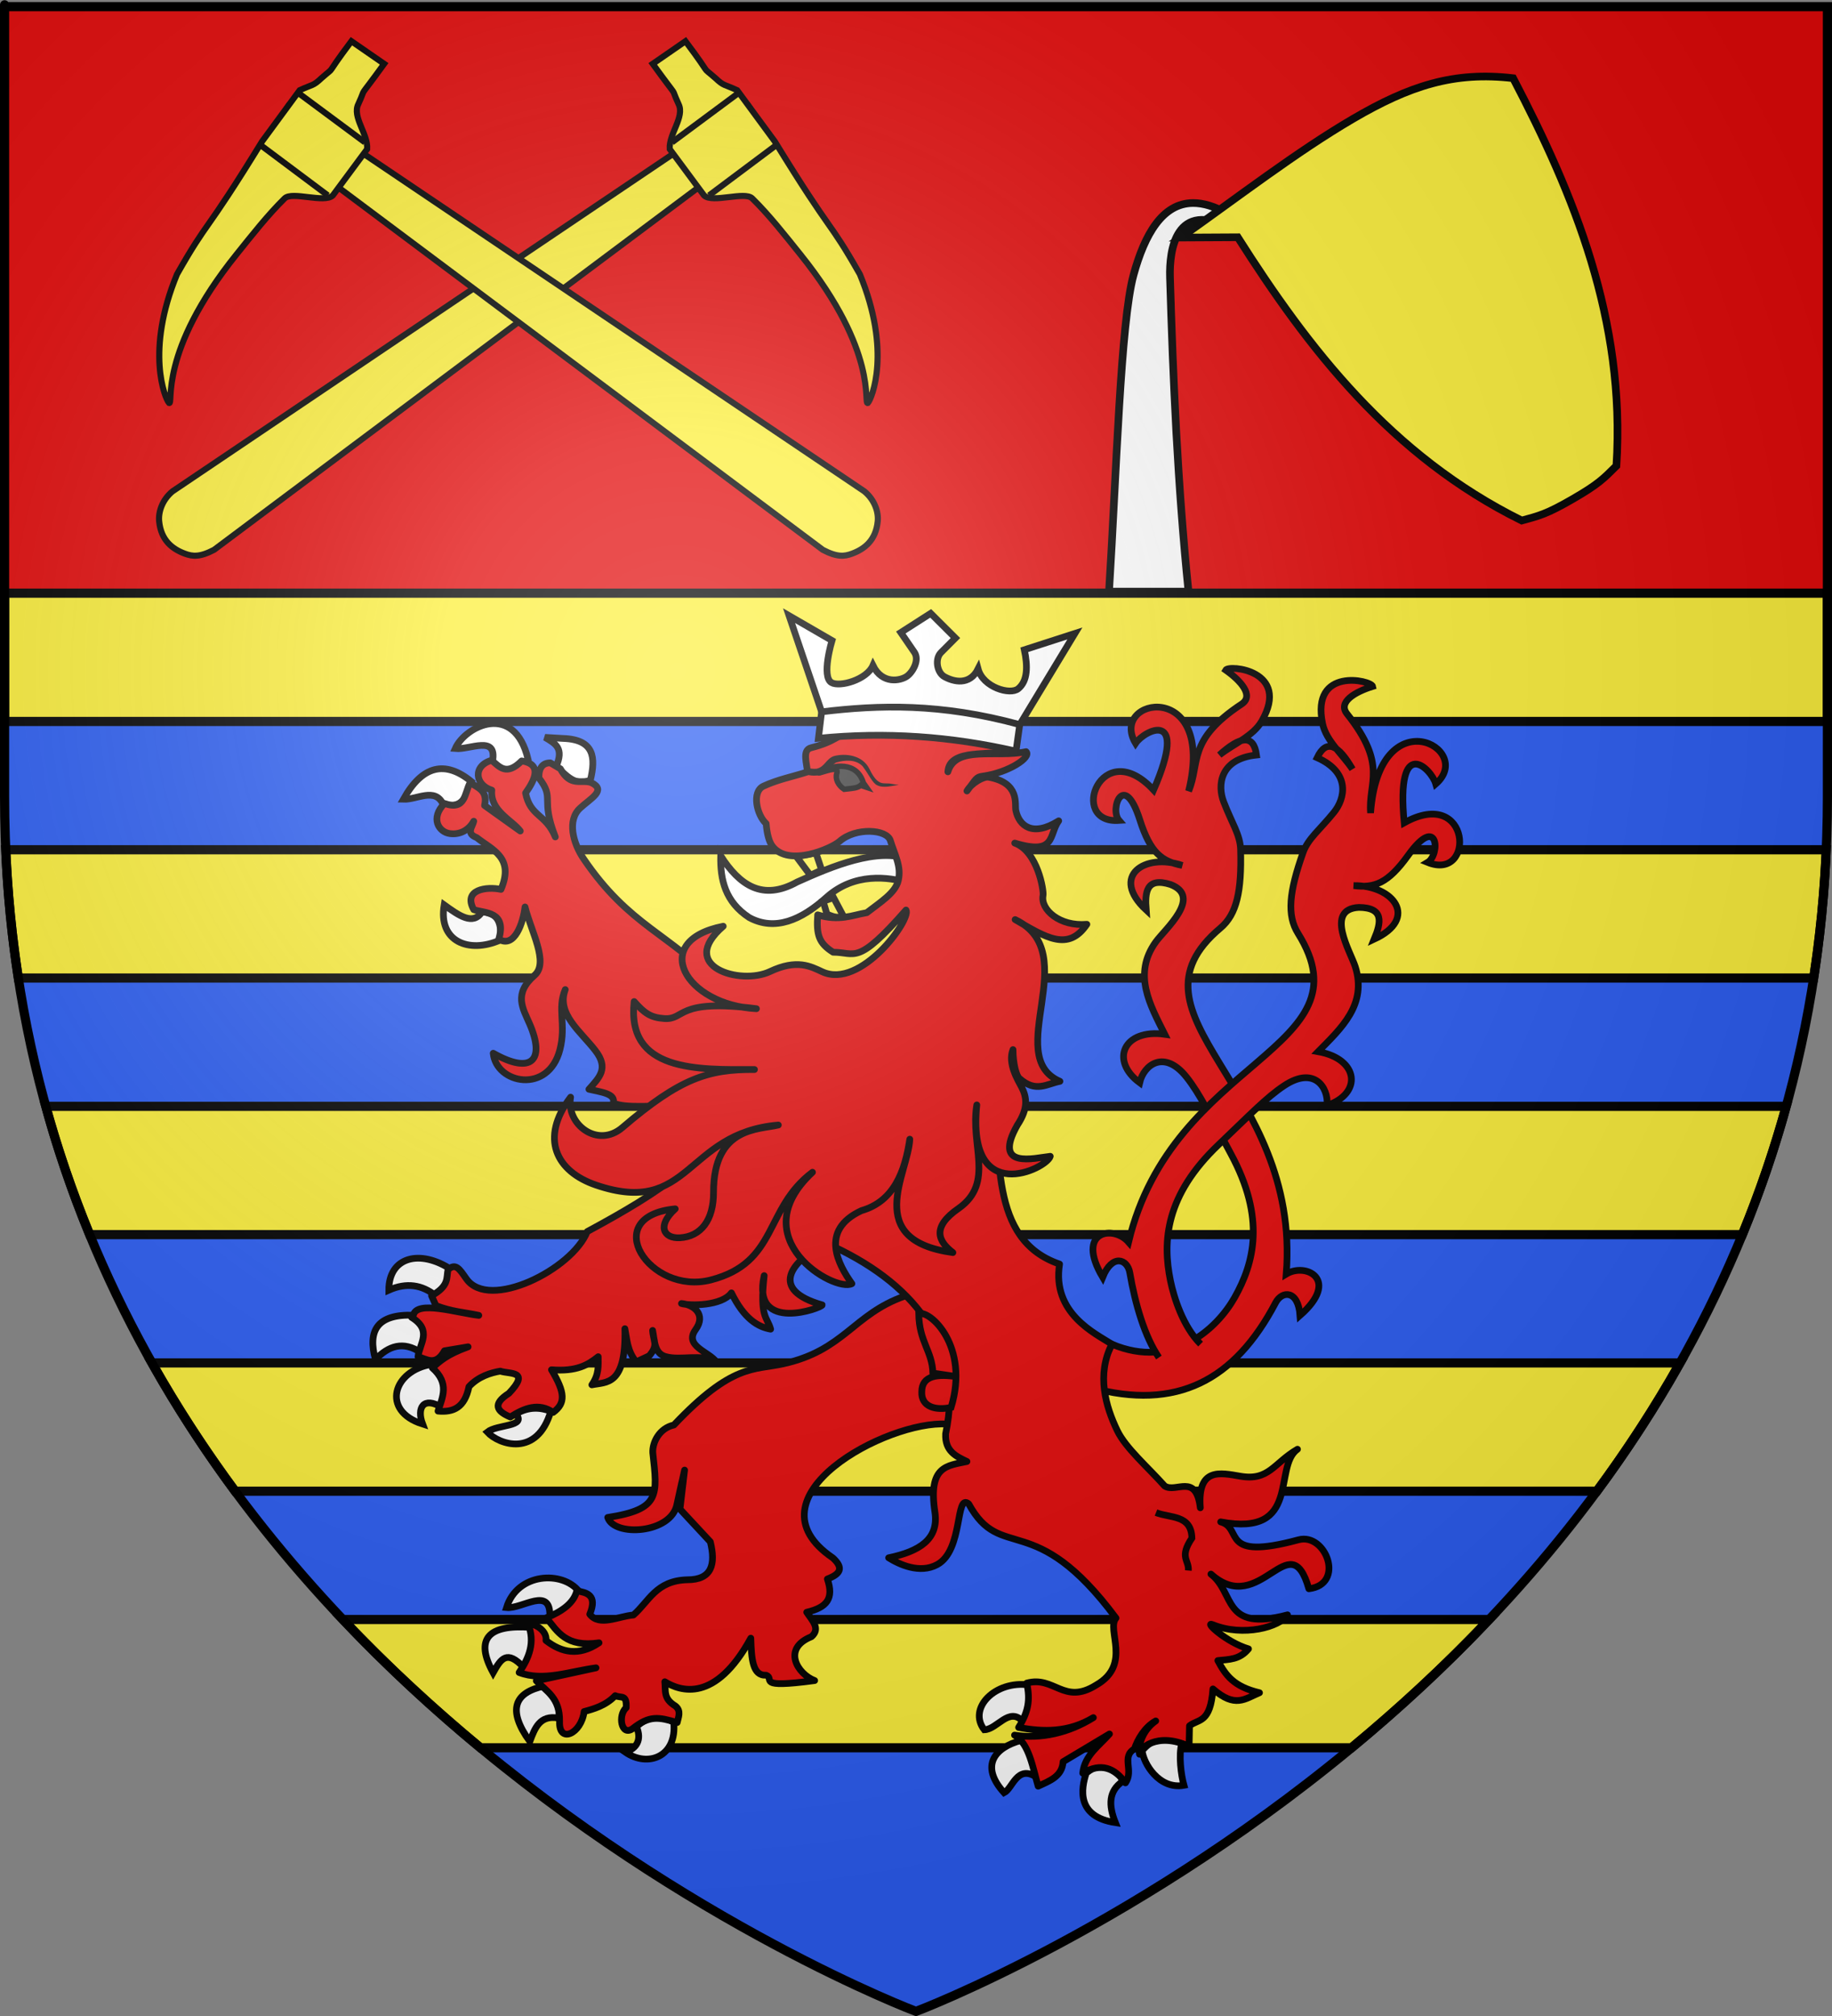 <?xml version="1.0" encoding="UTF-8" standalone="no"?>
<svg
   xmlns:dc="http://purl.org/dc/elements/1.1/"
   xmlns:cc="http://creativecommons.org/ns#"
   xmlns:rdf="http://www.w3.org/1999/02/22-rdf-syntax-ns#"
   xmlns:svg="http://www.w3.org/2000/svg"
   xmlns="http://www.w3.org/2000/svg"
   xmlns:xlink="http://www.w3.org/1999/xlink"
   xmlns:sodipodi="http://sodipodi.sourceforge.net/DTD/sodipodi-0.dtd"
   xmlns:inkscape="http://www.inkscape.org/namespaces/inkscape"
   height="660"
   width="600"
   version="1.0"
   id="svg2"
   sodipodi:version="0.32"
   inkscape:version="0.46"
   sodipodi:docname="Blason_ville_fr_Tréveray_A-55.svg"
   sodipodi:docbase="D:\Mes documents\Renaud-Notre Lapin"
   inkscape:export-filename="/Users/olivier/Desktop/Blason Rouge/Blason_Vide_3D.png"
   inkscape:export-xdpi="144"
   inkscape:export-ydpi="144"
   inkscape:output_extension="org.inkscape.output.svg.inkscape">
  <rect width="100%" height="100%" fill="#808080" stroke="none"/>
  <sodipodi:namedview
     inkscape:window-height="977"
     inkscape:window-width="1280"
     inkscape:pageshadow="2"
     inkscape:pageopacity="0.0"
     guidetolerance="10.0"
     gridtolerance="10.0"
     objecttolerance="10.0"
     borderopacity="1.0"
     bordercolor="#666666"
     pagecolor="#ffffff"
     id="base"
     showgrid="false"
     height="660px"
     inkscape:zoom="1.1621207"
     inkscape:cx="300.00013"
     inkscape:cy="330.00014"
     inkscape:window-x="-4"
     inkscape:window-y="-4"
     inkscape:current-layer="layer3"
     inkscape:object-nodes="true" />
  <desc
     id="desc4">Flag of Canton of Valais (Wallis)</desc>
  <defs
     id="defs6">
    <linearGradient
       id="linearGradient2893">
      <stop
         style="stop-color:white;stop-opacity:0.314;"
         offset="0"
         id="stop2895" />
      <stop
         id="stop2897"
         offset="0.19"
         style="stop-color:white;stop-opacity:0.251;" />
      <stop
         style="stop-color:#6b6b6b;stop-opacity:0.125;"
         offset="0.6"
         id="stop2901" />
      <stop
         style="stop-color:black;stop-opacity:0.125;"
         offset="1"
         id="stop2899" />
    </linearGradient>
    <radialGradient
       inkscape:collect="always"
       xlink:href="#linearGradient2893"
       id="radialGradient3163"
       gradientUnits="userSpaceOnUse"
       gradientTransform="matrix(1.353,0,0,1.349,-77.629,-85.747)"
       cx="221.445"
       cy="226.331"
       fx="221.445"
       fy="226.331"
       r="300" />
    <g
       id="f">
      <rect
         id="rect1964"
         style="fill:#28166f"
         y="-30"
         x="-50"
         height="60"
         width="100" />
      <g
         id="g1966"
         style="fill:#ffffff"
         transform="translate(0,-20)">
        <path
           id="path1968"
           d="M -1.212,27.818 C -1.212,22.175 -2.091,20.471 -4.542,13.98 C -5.709,10.888 -5.024,7.103 -2.858,3.601 C -2.082,2.346 -1.114,1.214 0,0 C 1.114,1.214 2.082,2.346 2.858,3.601 C 5.024,7.103 5.709,10.888 4.542,13.98 C 2.091,20.471 1.212,22.175 1.212,27.818 L -1.212,27.818 z" />
        <path
           id="rwi"
           d="M 2.922,27.672 C 2.922,21.721 5.239,17.829 8.501,16.66 C 9.949,16.141 11.808,16.387 13.519,18.107 C 15.638,20.236 16.255,26.1 10.036,27.228 C 10.694,26.272 10.655,24.147 9.322,23.441 C 8.331,22.916 7.209,23.188 6.646,23.564 C 5.822,24.116 4.917,25.67 4.967,27.672 L 2.922,27.672 z" />
        <path
           id="path1971"
           d="M 1.777,30.183 C 1.79,32.191 2.795,33.518 4.516,34.257 C 4.295,34.955 3.257,36.378 1.831,36.281 C 1.55,37.787 1.282,38.632 0,40 C -1.282,38.632 -1.55,37.787 -1.831,36.281 C -3.257,36.378 -4.295,34.955 -4.516,34.257 C -2.795,33.518 -1.79,32.191 -1.777,30.183 L 1.777,30.183 z" />
        <use
           xlink:href="#rwi"
           height="400"
           width="800"
           y="0"
           x="0"
           id="use1973"
           transform="scale(-1,1)" />
        <rect
           id="rect1975"
           y="27.331"
           x="-7.923"
           height="3.218"
           width="15.846" />
      </g>
    </g>
    <g
       id="s">
      <g
         id="c">
        <path
           id="t"
           d="M 0,0 L 0,1 L 0.5,1 L 0,0 z"
           transform="matrix(0.951,0.309,-0.309,0.951,0,-1)" />
        <use
           xlink:href="#t"
           transform="scale(-1,1)"
           id="use2144"
           x="0"
           y="0"
           width="810"
           height="540" />
      </g>
      <g
         id="a">
        <use
           xlink:href="#c"
           transform="matrix(0.309,0.951,-0.951,0.309,0,0)"
           id="use2147"
           x="0"
           y="0"
           width="810"
           height="540" />
        <use
           xlink:href="#c"
           transform="matrix(-0.809,0.588,-0.588,-0.809,0,0)"
           id="use2149"
           x="0"
           y="0"
           width="810"
           height="540" />
      </g>
      <use
         xlink:href="#a"
         transform="scale(-1,1)"
         id="use2151"
         x="0"
         y="0"
         width="810"
         height="540" />
    </g>
    <g
       id="s-4">
      <g
         id="c-6">
        <path
           transform="matrix(0.951,0.309,-0.309,0.951,0,-1)"
           d="M 0,0 L 0,1 L 0.5,1 L 0,0 z"
           id="t-0" />
        <use
           height="540"
           width="810"
           y="0"
           x="0"
           id="use2144-7"
           transform="scale(-1,1)"
           xlink:href="#t-0" />
      </g>
      <g
         id="a-1">
        <use
           height="540"
           width="810"
           y="0"
           x="0"
           id="use2147-7"
           transform="matrix(0.309,0.951,-0.951,0.309,0,0)"
           xlink:href="#c-6" />
        <use
           height="540"
           width="810"
           y="0"
           x="0"
           id="use2149-7"
           transform="matrix(-0.809,0.588,-0.588,-0.809,0,0)"
           xlink:href="#c-6" />
      </g>
      <use
         height="540"
         width="810"
         y="0"
         x="0"
         id="use2151-7"
         transform="scale(-1,1)"
         xlink:href="#a-1" />
    </g>
    <pattern
       id="pattern4124"
       patternTransform="translate(-328.318,-112.593)"
       height="199.71"
       width="178.168"
       patternUnits="userSpaceOnUse">
      <g
         id="g4119"
         transform="matrix(0.806,0,0,0.77,264.813,86.782)">
        <path
           inkscape:tile-y0="-111.58328"
           inkscape:tile-x0="-325.61408"
           inkscape:tile-h="127.72503"
           inkscape:tile-w="108.61065"
           inkscape:tile-cy="-47.720769"
           inkscape:tile-cx="-271.30875"
           d="M -267.374,-6.853 L -272.223,16.977 L -277.071,-6.853 L -277.071,-26.381 L -277.071,-51.594 L -302.284,-51.594 L -302.284,-37.048 L -311.982,-37.048 L -311.982,-51.594 L -326.528,-51.594 L -326.528,-61.291 L -311.982,-61.291 L -311.982,-75.837 L -302.284,-75.837 L -302.284,-61.291 L -277.071,-61.291 L -277.071,-86.504 L -291.617,-86.504 L -291.617,-96.202 L -277.071,-96.202 L -277.071,-110.748 L -267.374,-110.748 L -267.374,-96.202 L -252.828,-96.202 L -252.828,-86.504 L -267.374,-86.504 L -267.374,-61.291 L -242.161,-61.291 L -242.161,-75.837 L -232.463,-75.837 L -232.463,-61.291 L -217.917,-61.291 L -217.917,-51.594 L -232.463,-51.594 L -232.463,-37.048 L -242.161,-37.048 L -242.161,-51.594 L -267.374,-51.594 L -267.374,-26.381 L -267.374,-6.853 z"
           id="path4262"
           sodipodi:nodetypes="cccccccccccccccccccccccccccccccccccccccc"
           style="fill:#fcef3c;fill-opacity:1;stroke:#000000;stroke-width:3.807;stroke-miterlimit:4;stroke-dasharray:none;stroke-opacity:1;display:inline" />
        <use
           id="use2607"
           xlink:href="#path4262"
           inkscape:tiled-clone-of="#path4262"
           y="0"
           x="0"
           width="601.465"
           height="658.974" />
        <use
           id="use2613"
           transform="translate(108.611,127.725)"
           xlink:href="#path4262"
           inkscape:tiled-clone-of="#path4262"
           y="0"
           x="0"
           width="601.465"
           height="658.974" />
      </g>
    </pattern>
    <g
       id="s-9">
      <g
         id="c-3">
        <path
           id="t-4"
           d="M 0,0 L 0,1 L 0.5,1 L 0,0 z"
           transform="matrix(0.951,0.309,-0.309,0.951,0,-1)" />
        <use
           xlink:href="#t-4"
           transform="scale(-1,1)"
           id="use2144-4"
           x="0"
           y="0"
           width="810"
           height="540" />
      </g>
      <g
         id="a-6">
        <use
           xlink:href="#c-3"
           transform="matrix(0.309,0.951,-0.951,0.309,0,0)"
           id="use2147-0"
           x="0"
           y="0"
           width="810"
           height="540" />
        <use
           xlink:href="#c-3"
           transform="matrix(-0.809,0.588,-0.588,-0.809,0,0)"
           id="use2149-6"
           x="0"
           y="0"
           width="810"
           height="540" />
      </g>
      <use
         xlink:href="#a-6"
         transform="scale(-1,1)"
         id="use2151-6"
         x="0"
         y="0"
         width="810"
         height="540" />
    </g>
    <g
       id="f-0">
      <rect
         width="100"
         height="60"
         x="-50"
         y="-30"
         style="fill:#28166f"
         id="rect1964-9" />
      <g
         transform="translate(0,-20)"
         style="fill:#ffffff"
         id="g1966-0">
        <path
           d="M -1.212,27.818 C -1.212,22.175 -2.091,20.471 -4.542,13.98 C -5.709,10.888 -5.024,7.103 -2.858,3.601 C -2.082,2.346 -1.114,1.214 0,0 C 1.114,1.214 2.082,2.346 2.858,3.601 C 5.024,7.103 5.709,10.888 4.542,13.98 C 2.091,20.471 1.212,22.175 1.212,27.818 L -1.212,27.818 z"
           id="path1968-0" />
        <path
           d="M 2.922,27.672 C 2.922,21.721 5.239,17.829 8.501,16.66 C 9.949,16.141 11.808,16.387 13.519,18.107 C 15.638,20.236 16.255,26.1 10.036,27.228 C 10.694,26.272 10.655,24.147 9.322,23.441 C 8.331,22.916 7.209,23.188 6.646,23.564 C 5.822,24.116 4.917,25.67 4.967,27.672 L 2.922,27.672 z"
           id="rwi-6" />
        <path
           d="M 1.777,30.183 C 1.79,32.191 2.795,33.518 4.516,34.257 C 4.295,34.955 3.257,36.378 1.831,36.281 C 1.55,37.787 1.282,38.632 0,40 C -1.282,38.632 -1.55,37.787 -1.831,36.281 C -3.257,36.378 -4.295,34.955 -4.516,34.257 C -2.795,33.518 -1.79,32.191 -1.777,30.183 L 1.777,30.183 z"
           id="path1971-1" />
        <use
           transform="scale(-1,1)"
           id="use1973-3"
           x="0"
           y="0"
           width="800"
           height="400"
           xlink:href="#rwi-6" />
        <rect
           width="15.846"
           height="3.218"
           x="-7.923"
           y="27.331"
           id="rect1975-8" />
      </g>
    </g>
    <g
       id="s-4-8">
      <g
         id="c-6-6">
        <path
           id="t-0-0"
           d="M 0,0 L 0,1 L 0.5,1 L 0,0 z"
           transform="matrix(0.951,0.309,-0.309,0.951,0,-1)" />
        <use
           xlink:href="#t-0-0"
           transform="scale(-1,1)"
           id="use2144-7-2"
           x="0"
           y="0"
           width="810"
           height="540" />
      </g>
      <g
         id="a-1-4">
        <use
           xlink:href="#c-6-6"
           transform="matrix(0.309,0.951,-0.951,0.309,0,0)"
           id="use2147-7-8"
           x="0"
           y="0"
           width="810"
           height="540" />
        <use
           xlink:href="#c-6-6"
           transform="matrix(-0.809,0.588,-0.588,-0.809,0,0)"
           id="use2149-7-6"
           x="0"
           y="0"
           width="810"
           height="540" />
      </g>
      <use
         xlink:href="#a-1-4"
         transform="scale(-1,1)"
         id="use2151-7-5"
         x="0"
         y="0"
         width="810"
         height="540" />
    </g>
    <radialGradient
       inkscape:collect="always"
       xlink:href="#linearGradient2893"
       id="radialGradient21400"
       gradientUnits="userSpaceOnUse"
       gradientTransform="matrix(1.353,0,0,1.349,-77.629,-85.747)"
       cx="221.445"
       cy="226.331"
       fx="221.445"
       fy="226.331"
       r="300" />
    <radialGradient
       inkscape:collect="always"
       xlink:href="#linearGradient2893"
       id="radialGradient21441"
       gradientUnits="userSpaceOnUse"
       gradientTransform="matrix(1.353,0,0,1.349,-77.629,-85.747)"
       cx="221.445"
       cy="226.331"
       fx="221.445"
       fy="226.331"
       r="300" />
  </defs>
  <g
     inkscape:groupmode="layer"
     id="layer3"
     inkscape:label="Fond écu"
     style="display:inline">
    <path
       id="path2855"
       style="fill:#2b5df2;fill-opacity:1;fill-rule:evenodd;stroke:none;stroke-width:1px;stroke-linecap:butt;stroke-linejoin:miter;stroke-opacity:1"
       d="M 300,658.5 C 300,658.5 598.5,546.18 598.5,260.728 C 598.5,-24.723 598.5,2.176 598.5,2.176 L 1.5,2.176 L 1.5,260.728 C 1.5,546.18 300,658.5 300,658.5 z"
       sodipodi:nodetypes="cccccc" />
    <g
       id="g3714"
       transform="translate(212.95,-619.159)" />
    <g
       id="layer9"
       inkscape:label="Fond d'écu"
       transform="translate(212.95,-619.159)">
      <g
         transform="matrix(2,0,0,2,-732.892,-1853.188)"
         inkscape:label="Meubles"
         id="g2807" />
      <g
         transform="matrix(2,0,0,2,1696.976,-413.55)"
         inkscape:label="Meubles"
         id="g4626" />
      <g
         id="g5271"
         inkscape:label="Meubles"
         transform="matrix(2,0,0,2,-732.892,-453.188)" />
      <g
         id="g5273"
         inkscape:label="Reflet final"
         transform="matrix(2,0,0,2,-732.892,-453.188)" />
      <g
         id="g5275"
         inkscape:label="Contour final"
         transform="matrix(2,0,0,2,-732.892,-453.188)" />
    </g>
    <g
       id="layer6"
       inkscape:label="Reflet final"
       transform="translate(212.95,-619.159)" />
    <g
       id="layer5"
       inkscape:label="Contour final"
       transform="translate(212.95,-619.159)" />
    <rect
       style="opacity:1;fill:#e20909;fill-opacity:1;stroke:none;stroke-width:3;stroke-linecap:butt;stroke-linejoin:miter;stroke-miterlimit:4;stroke-dasharray:none;stroke-opacity:1"
       id="rect18204"
       width="597"
       height="192"
       x="1.5"
       y="2.176" />
    <path
       style="opacity:1;fill:#fcef3c;fill-opacity:1;stroke:#000000;stroke-width:3;stroke-linecap:butt;stroke-linejoin:miter;stroke-miterlimit:4;stroke-dasharray:none;stroke-opacity:1.0"
       d="M 1.5 194.188 L 1.5 236.188 L 598.5 236.188 C 598.5 198.948 598.5 218.094 598.5 194.188 L 1.5 194.188 z M 1.875 278.188 C 2.503 292.639 3.913 306.654 6 320.188 L 594 320.188 C 596.087 306.654 597.497 292.639 598.125 278.188 L 1.875 278.188 z M 15 362.188 C 19.027 376.782 23.865 390.782 29.375 404.188 L 570.625 404.188 C 576.135 390.782 580.973 376.782 585 362.188 L 15 362.188 z M 49.75 446.188 C 58.118 461.041 67.276 475.028 77 488.188 L 523 488.188 C 532.724 475.028 541.882 461.041 550.25 446.188 L 49.75 446.188 z M 112.281 530.188 C 126.977 545.696 142.205 559.666 157.344 572.188 L 442.656 572.188 C 457.795 559.666 473.023 545.696 487.719 530.188 L 112.281 530.188 z "
       id="rect18206" />
    <g
       id="g19360"
       inkscape:label="Meubles"
       transform="matrix(2.75,0,0,2.75,-459.4,-1776.862)" />
    <g
       id="g19362"
       inkscape:label="Meubles"
       transform="matrix(2.75,0,0,2.75,2881.669,202.641)" />
  </g>
  <g
     inkscape:groupmode="layer"
     id="layer4"
     inkscape:label="Meubles">
    <g
       transform="translate(-247.382,200.898)"
       id="g3714-4" />
    <g
       transform="translate(-247.382,200.898)"
       inkscape:label="Fond d'écu"
       id="layer9-9">
      <g
         id="g2807-6"
         inkscape:label="Meubles"
         transform="matrix(2,0,0,2,-732.892,-1853.188)" />
      <g
         id="g4626-3"
         inkscape:label="Meubles"
         transform="matrix(2,0,0,2,1696.976,-413.55)" />
      <g
         transform="matrix(2,0,0,2,-732.892,-453.188)"
         inkscape:label="Meubles"
         id="g5271-7" />
      <g
         transform="matrix(2,0,0,2,-732.892,-453.188)"
         inkscape:label="Reflet final"
         id="g5273-8" />
      <g
         transform="matrix(2,0,0,2,-732.892,-453.188)"
         inkscape:label="Contour final"
         id="g5275-8" />
    </g>
    <g
       transform="translate(-247.382,200.898)"
       inkscape:label="Reflet final"
       id="layer6-2" />
    <g
       transform="translate(-247.382,200.898)"
       inkscape:label="Contour final"
       id="layer5-9" />
    <g
       transform="translate(890.629,188.607)"
       inkscape:label="Meubles"
       id="g26149" />
    <g
       transform="translate(2105.563,908.426)"
       inkscape:label="Meubles"
       id="g26153" />
    <g
       id="g26155"
       inkscape:label="Meubles"
       transform="translate(1520.792,892.423)" />
    <g
       id="g4945"
       inkscape:label="Calque 1"
       transform="translate(895.317,580.155)" />
    <g
       transform="translate(590.318,631.997)"
       id="layer1-9"
       inkscape:label="Calque 1">
      <g
         transform="matrix(0.501,0,0,0.501,19.979,-42.364)"
         inkscape:label="Calque 1"
         id="g5327" />
    </g>
    <g
       style="display:inline"
       id="g19752"
       transform="translate(-2.343,0)">
      <path
         sodipodi:nodetypes="csssccscccsccccscsccsssccscc"
         id="path19748"
         d="M 366.503,440.062 C 386.692,448.58 401.077,434.708 406.66,424.85 C 413.142,413.405 416.87,398.816 405.431,377.672 C 398.84,365.489 395.321,358.12 390.934,352.609 C 383.669,343.483 376.971,348.545 375.594,354.455 C 365.777,347.19 370.32,336.721 383.808,338.604 C 378.994,328.967 373.25,318.972 380.86,308.381 C 383.831,304.245 396.251,293.629 385.719,289.571 C 377.775,287.071 377.274,292.014 377.727,297.91 C 365.821,286.859 377.246,279.135 389.542,283.316 C 382.84,282.011 379.12,279.263 375.642,268.373 C 370.456,252.138 365.638,264.924 368.853,268.602 C 351.948,269.797 363.033,240.211 380.159,258.644 C 391.882,231.639 377.155,239.028 374.252,243.354 C 365.308,228.372 400.72,221.877 391.627,258.991 C 395.543,249.637 390.999,242.393 409.001,230.496 C 413.131,227.767 408.673,222.821 403.789,219.377 C 404.818,217.566 425.115,219.446 415.604,236.056 C 412.758,241.026 406.38,243.495 401.704,247.176 C 408.535,241.005 412.928,240.251 413.866,247.176 C 401.705,248.464 401.075,257.205 403.094,262.466 C 405.794,269.502 408.521,273.277 408.654,278.103 C 409.032,291.866 407.374,299.346 402.051,303.818 C 367.584,332.78 428.533,355.16 423.596,417.101 C 430.059,413.188 441.41,418.974 428.114,430.653 C 427.51,422.257 422.221,422.489 420.121,426.483 C 406.683,452.05 387.635,461.935 359.657,454.283 L 366.503,440.062 z"
         style="opacity:1;fill:#e20909;fill-opacity:1;stroke:#000000;stroke-width:2.2;stroke-linecap:butt;stroke-linejoin:miter;stroke-miterlimit:4;stroke-dasharray:none;stroke-opacity:1" />
      <g
         id="g19714">
        <path
           style="fill:#ffffff;fill-opacity:1;stroke:#000000;stroke-width:2.203;stroke-miterlimit:4;stroke-dasharray:none;stroke-opacity:1"
           d="M 238.368,280.178 C 238.214,288.005 239.824,295.257 247.783,300.431 C 256.127,304.855 264.634,301.356 273.197,293.616 C 282.248,285.653 293.135,287.05 300.009,289.024 C 301.141,285.343 299.752,283.847 300.06,281.381 C 289.784,277.318 274.822,283.624 263.432,288.741 C 252.028,295.079 244.553,289.768 238.368,280.178 z"
           id="path3835"
           sodipodi:nodetypes="ccccccc" />
        <g
           transform="matrix(0.746,0,0,0.746,-451.57,168.471)"
           id="g3892"
           style="fill:#ffffff;stroke:#000000;stroke-width:2.954;stroke-opacity:1">
          <path
             style="fill:#ffffff;fill-opacity:1;stroke:#000000;stroke-width:2.954;stroke-linejoin:miter;stroke-miterlimit:4;stroke-dasharray:none;stroke-opacity:1"
             d="M 862.664,472.577 C 855.476,463.366 835.582,464.284 830.832,479.663 C 837.648,480.342 850.288,470.055 849.838,483.483 C 858.143,483.015 860.546,478.79 862.664,472.577 z"
             id="path3838"
             sodipodi:nodetypes="cccc" />
          <path
             style="fill:#ffffff;fill-opacity:1;stroke:#000000;stroke-width:2.954;stroke-miterlimit:4;stroke-dasharray:none;stroke-opacity:1"
             d="M 838.453,505.987 C 830.975,497.956 828.393,502.102 824.949,508.23 C 816.762,493.269 822.908,487.055 841.32,488.327 C 843.516,493.04 842.344,500.573 838.453,505.987 z"
             id="path3840"
             sodipodi:nodetypes="cccc" />
          <path
             style="fill:#ffffff;fill-opacity:1;stroke:#000000;stroke-width:2.954;stroke-miterlimit:4;stroke-dasharray:none;stroke-opacity:1"
             d="M 847.459,514.084 C 834.368,516.89 830.977,524.397 841.064,538.435 C 843.251,532.571 845.42,526.686 853.598,528.133 C 855.081,523.343 852.891,518.452 847.459,514.084 z"
             id="path3842"
             sodipodi:nodetypes="cccc" />
          <path
             style="fill:#ffffff;fill-opacity:1;stroke:#000000;stroke-width:2.954;stroke-miterlimit:4;stroke-dasharray:none;stroke-opacity:1"
             d="M 887.874,531.879 C 890.435,537.852 887.784,541.535 883.014,543.118 C 892.915,549.972 905.768,545.084 904.244,530.006 C 897.135,525.985 893.169,527.399 887.874,531.879 z"
             id="path3844"
             sodipodi:nodetypes="cccc" />
        </g>
        <path
           sodipodi:nodetypes="cscccsccccccccccccccccccccccccccccccccc"
           id="path3846"
           d="M 298.6,424.337 C 281.799,430.24 278.834,442.084 258.839,446.489 C 249.166,448.62 242.126,446.347 223.054,466.517 C 218.25,467.554 215.963,472.273 216.139,475.59 C 217.662,489.539 218.685,494.118 201.376,496.785 C 203.484,503.221 222.191,502.09 224.042,492.532 C 224.331,491.038 226.552,481.278 226.552,481.278 L 225.036,494.049 L 234.982,504.752 C 236.791,512.135 235.516,517.224 227.361,517.194 C 217.158,517.497 214.907,524.273 209.8,528.725 C 204.898,529.107 198.668,532.584 195.497,528.468 C 198.127,522.096 194.423,521.356 191.245,520.835 C 190.298,524.698 186.618,527.487 181.305,529.635 C 184.931,534.143 187.685,539.384 198.535,537.829 C 191.864,542.326 186.215,540.99 181.157,537.072 C 181.638,533.307 176.288,531.086 175.34,531.76 C 177.632,537.688 175.652,542.747 172.358,547.539 C 180.269,550.576 189.064,547.133 197.541,546.022 L 177.991,550.27 C 181.349,553.723 185.78,555.865 185.612,563.622 C 185.344,570.929 192.711,567.686 193.65,560.326 C 196.607,559.535 200.692,558.442 203.836,555.126 C 205.846,556.051 207.649,554.565 207.426,559.071 C 204.651,561.498 205.797,568.493 209.475,565.973 C 215.08,561.545 217.907,562.092 224.134,563.926 C 224.455,562.307 225.589,560.118 223.52,558.5 C 219.484,556.031 220.429,553.604 220.072,550.574 C 225.152,553.666 236.561,557.658 248.236,536.311 C 248.46,543.064 248.778,548.673 253.247,548.428 C 256.371,549.547 249.309,552.852 269.152,550.181 C 263.595,548.102 258.329,539.712 268.111,535.818 C 271.182,533.15 268.288,530.482 266.546,527.815 C 273.189,526.246 275.506,523.355 273.314,516.932 C 277.686,515.259 278.684,513.319 275.112,510.029 C 245.81,490.147 292.904,464.914 312.517,466.214 L 329.084,456.503 L 318.481,423.426 L 298.6,424.337 z"
           style="fill:#e20909;fill-opacity:1;stroke:#000000;stroke-width:2.203;stroke-linejoin:round;stroke-miterlimit:4;stroke-dasharray:none;stroke-opacity:1" />
        <g
           transform="matrix(0.746,0,0,0.746,-451.57,168.471)"
           id="g3882"
           style="fill:#ffffff;stroke:#000000;stroke-width:2.954;stroke-opacity:1">
          <path
             style="fill:#ffffff;fill-opacity:1;stroke:#000000;stroke-width:2.954;stroke-miterlimit:4;stroke-dasharray:none;stroke-opacity:1"
             d="M 799.626,342.685 C 793.774,338.06 787.06,336.855 779.162,340.343 C 779.106,325.805 792.784,322.121 806.788,331.446 C 805.376,336.085 803.722,340.503 799.626,342.685 z"
             id="path3849"
             sodipodi:nodetypes="cccc" />
          <path
             style="fill:#ffffff;fill-opacity:1;stroke:#000000;stroke-width:2.954;stroke-miterlimit:4;stroke-dasharray:none;stroke-opacity:1"
             d="M 773.279,370.783 C 769.861,358.309 773.827,350.73 790.161,351.348 C 793.098,355.22 797.453,357.91 793.231,367.739 C 785.442,362.5 779.028,364.815 773.279,370.783 z"
             id="path3851"
             sodipodi:nodetypes="cccc" />
          <path
             style="fill:#ffffff;fill-opacity:1;stroke:#000000;stroke-width:2.954;stroke-miterlimit:4;stroke-dasharray:none;stroke-opacity:1"
             d="M 798.091,372.89 C 803.036,379.212 806.283,385.534 802.439,391.857 C 794.439,386.826 791.28,391.913 793.998,399.115 C 775.538,393.305 781.104,375.503 798.091,372.89 z"
             id="path3853"
             sodipodi:nodetypes="cccc" />
          <path
             style="fill:#ffffff;fill-opacity:1;stroke:#000000;stroke-width:2.954;stroke-miterlimit:4;stroke-dasharray:none;stroke-opacity:1"
             d="M 834.925,394.666 C 840.419,391.503 845.458,391.677 850.272,393.496 C 844.294,413.872 827.566,408.23 822.391,402.628 C 826.735,399.156 839.892,400.411 834.925,394.666 z"
             id="path3855"
             sodipodi:nodetypes="cccc" />
        </g>
        <g
           transform="matrix(0.746,0,0,0.746,-451.57,168.471)"
           id="g3912"
           style="fill:#ffffff;stroke:#000000;stroke-width:2.954;stroke-opacity:1">
          <path
             style="fill:#ffffff;fill-opacity:1;stroke:#000000;stroke-width:2.954;stroke-miterlimit:4;stroke-dasharray:none;stroke-opacity:1"
             d="M 828.018,186.74 C 814.197,192.783 800.773,187.301 803.463,171.286 C 810.031,176.021 816.149,180.423 820.089,174.33 C 825.777,174.564 829.136,177.784 828.018,186.74 z"
             id="path3858"
             sodipodi:nodetypes="cccc" />
          <path
             style="fill:#ffffff;fill-opacity:1;stroke:#000000;stroke-width:2.954;stroke-miterlimit:4;stroke-dasharray:none;stroke-opacity:1"
             d="M 802.951,127.031 C 799.413,119.605 791.513,125.156 785.557,124.924 C 793.82,110.121 803.811,107.649 815.485,117.197 C 813.451,123.223 811.622,129.511 802.951,127.031 z"
             id="path3860"
             sodipodi:nodetypes="cccc" />
          <path
             style="fill:#ffffff;fill-opacity:1;stroke:#000000;stroke-width:2.954;stroke-miterlimit:4;stroke-dasharray:none;stroke-opacity:1"
             d="M 808.322,102.68 C 814.725,103.316 826.831,96.494 824.693,108.299 C 829.537,113.875 834.771,113.02 840.296,107.363 C 834.235,81.957 812.632,92.838 808.322,102.68 z"
             id="path3862"
             sodipodi:nodetypes="cccc" />
          <path
             style="fill:#ffffff;fill-opacity:1;stroke:#000000;stroke-width:2.954;stroke-miterlimit:4;stroke-dasharray:none;stroke-opacity:1"
             d="M 852.574,110.641 C 856.125,102.573 852.476,100.563 847.714,97.763 L 855.644,98.231 C 869.511,98.678 870.004,106.776 867.666,116.495 C 860.643,119.558 857.045,114.003 852.574,110.641 z"
             id="path3864"
             sodipodi:nodetypes="ccccc" />
        </g>
        <g
           transform="matrix(0.746,0,0,0.746,-451.57,168.471)"
           id="g3902"
           style="fill:#ffffff;stroke:#000000;stroke-width:2.954;stroke-opacity:1">
          <path
             style="fill:#ffffff;fill-opacity:1;stroke:#000000;stroke-width:2.954;stroke-miterlimit:4;stroke-dasharray:none;stroke-opacity:1"
             d="M 1060.277,513.615 C 1063.924,519.732 1061.276,524.737 1057.464,529.538 C 1051.37,523.107 1046.274,533.114 1040.581,533.284 C 1033.216,523.847 1045.426,511.462 1060.277,513.615 z"
             id="path3867"
             sodipodi:nodetypes="cccc" />
          <path
             style="fill:#ffffff;fill-opacity:1;stroke:#000000;stroke-width:2.954;stroke-miterlimit:4;stroke-dasharray:none;stroke-opacity:1"
             d="M 1063.602,554.123 C 1064.5,549.322 1064.845,544.657 1056.696,537.967 C 1045.367,541.022 1038.428,548.922 1049.278,560.914 C 1053.043,559.086 1054.933,548.365 1063.602,554.123 z"
             id="path3869"
             sodipodi:nodetypes="cccc" />
          <path
             style="fill:#ffffff;fill-opacity:1;stroke:#000000;stroke-width:2.954;stroke-miterlimit:4;stroke-dasharray:none;stroke-opacity:1"
             d="M 1085.345,552.25 C 1093.294,545.781 1099.939,550.348 1101.204,555.997 C 1095.254,560.145 1095.033,566.251 1098.134,574.026 C 1080.946,571.416 1083.073,559.15 1085.345,552.25 z"
             id="path3871"
             sodipodi:nodetypes="cccc" />
          <path
             style="fill:#ffffff;fill-opacity:1;stroke:#000000;stroke-width:2.954;stroke-miterlimit:4;stroke-dasharray:none;stroke-opacity:1"
             d="M 1127.295,539.138 C 1125.858,544.384 1126.946,553.033 1128.236,557.655 C 1117.18,559.612 1110.359,547.811 1109.901,542.416 C 1114.509,537.299 1118.595,535.516 1127.295,539.138 z"
             id="path3873"
             sodipodi:nodetypes="cccc" />
        </g>
        <path
           sodipodi:nodetypes="ccccccsccccccsscscscccccscccccccccccccccccccccccscsccccccccscscccccccccccccccccccccscccscccccsccccsscccccccc"
           id="path3875"
           d="M 163.384,248.899 C 157.097,250.684 157.887,256.993 163.417,258.682 C 162.776,265.42 169.989,268.434 172.743,272.063 L 161.038,263.705 C 162.156,258.746 158.768,257.91 156.344,256.196 C 154.43,259.489 154.984,265.52 147.913,263.041 C 143.202,267.805 145.968,272.458 149.767,272.912 C 153.057,273.305 155.863,271.757 157.503,268.852 C 157.086,270.736 154.853,272.855 158.459,274.212 C 163.479,278.239 170.878,280.635 166.427,291.167 C 161.723,290.162 153.855,291.207 157.503,297.801 C 161.176,299.027 168.395,298.283 165.702,307.459 C 170.87,310.601 173.684,302.08 174.289,296.918 C 176.316,305.013 182.159,315.157 177.436,319.267 C 170.418,325.375 173.596,330.119 175.785,335.161 C 180.995,347.163 176.429,351.882 163.881,344.81 C 164.86,354.819 181.93,358.317 185.712,343.67 C 187.862,335.341 184.753,330.276 187.469,323.972 C 184.529,331.877 192.474,337.628 197.34,343.943 C 201.87,349.822 198.541,352.834 195.225,356.6 C 199.122,357.534 204.054,357.999 203.193,361.111 C 207.571,363.049 216.784,361.652 221.211,362.369 L 224.726,384.254 C 217.777,390.226 206.197,396.988 194.668,403.193 C 189.737,415.59 162.468,429.244 155.073,418.645 C 152.731,415.286 151.611,413.497 149.072,415.611 C 148.506,418.347 149.539,420.934 143.683,424.208 L 145.103,427.419 C 150.307,429.441 154.504,429.622 159.155,430.63 C 152.371,429.894 138.728,425.507 137.707,430.618 L 137.135,431.267 C 144.063,435.558 139.722,439.871 139.25,444.162 C 142.14,444.942 145.023,447.384 147.913,442.225 L 155.649,440.925 C 148.292,443.609 146.48,445.662 143.915,447.797 C 149.675,452.91 147.247,457.404 145.798,461.966 C 150.872,462.45 154.546,460.8 155.935,453.972 C 158.981,450.63 163.149,449.392 166.195,448.885 C 169.353,449.946 176.146,448.637 169.005,456.155 C 163.446,459.712 165.078,462.056 169.469,463.903 C 174.155,460.907 178.835,459.147 183.52,462.391 C 187.666,459.338 187.418,455.906 182.963,448.434 C 191.206,449.089 194.907,446.86 198.268,444.162 C 198.261,447.078 198.593,449.903 196.181,453.369 C 200.86,452.384 207.459,453.851 206.996,434.986 C 207.715,438.611 207.762,442.236 210.697,445.86 L 214.97,443.872 C 218.084,440.224 216.305,439.213 216.086,435.565 C 216.766,438.95 216.594,443.051 220.316,444.118 C 225.332,445.557 231.875,443.041 236.946,445.86 C 234.561,442.5 226.279,440.674 230.138,435.318 C 233.756,430.296 229.488,427.083 225.536,426.749 C 228.254,427.553 238.775,427.567 241.893,423.264 C 246.032,431.741 250.596,434.436 254.735,435.14 C 253.572,430.948 251.087,431.519 252.62,417.616 C 248.337,436.767 271.848,428.1 271.626,427.207 C 254.132,422.256 261.312,412.889 272.843,406.961 C 301.074,419.421 318.351,440.021 312.043,469.396 C 311.784,475.06 315.406,476.753 319.025,478.47 C 312.579,479.882 306.232,479.805 308.537,495.028 C 309.893,503.976 303.371,507.912 293.385,509.993 C 296.862,512.159 303.542,515.312 309.27,512.224 C 317.947,507.545 315.142,488.597 319.605,492.348 C 330.295,511.884 340.95,493.561 367.852,529.734 C 364.594,533.489 373.149,544.954 361.354,551.651 C 350.774,558.311 347.689,548.525 338.611,551.014 C 339.818,556.537 339.147,560.409 335.945,565.528 C 344.11,567.064 352.262,567.206 360.427,562.318 C 352.409,567.296 343.323,569.418 334.613,568.049 C 339.463,570.782 340.651,579.119 342.348,584.765 C 346.086,583.025 350.192,581.616 350.519,576.752 L 365.7,567.678 C 362.254,571.603 357.546,574.703 356.951,580.493 C 363.017,576.932 367.415,578.872 370.944,583.678 C 373.762,579.663 369.488,575.15 373.871,572.57 C 374.931,569.406 377.259,565.41 380.853,563.406 C 376.724,566.254 374.991,571.212 375.541,574.309 C 375.064,572.815 381.09,566.711 391.784,571.731 L 391.92,564.998 C 394.865,562.658 398.759,564.324 399.598,552.925 C 406.888,559.278 409.978,556.201 414.838,554.172 C 406.333,552.153 403.751,548.431 401.196,543.638 C 404.973,543.232 408.324,543.363 411.242,539.808 C 403.914,537.662 396.441,530.638 399.511,531.883 C 409.596,535.973 421.491,532.65 424.022,528.673 C 402.524,534.379 406.972,521.479 398.932,515.326 C 415.187,529.861 424.772,498.332 431.005,520.129 C 443.017,518.737 436.604,501.675 427.615,504.102 C 401.466,511.162 409.669,500.298 402.134,498.238 C 428.716,503.221 419.13,480.217 427.282,474.454 C 419.473,479.008 417.942,484.929 408.493,483.273 C 402.09,482.204 394.439,480.253 395.455,493.621 C 394.064,482.067 387.505,488.921 383.779,486.484 C 378.095,480.122 371.003,474.047 368.261,468.351 C 364.475,460.488 361.386,450.093 366.503,440.062 C 361.103,436.574 346.809,429.96 349.36,413.834 C 325.903,405.802 330.464,377.688 327.585,354.557 L 237.294,322.371 C 222.021,305.667 208.585,303.418 193.458,281.11 C 189.997,276.006 188.021,268.556 192.304,264.589 C 195.827,261.325 201.147,258.699 195.95,256.196 C 192.589,255.087 189.228,257.755 185.867,251.685 L 182.593,249.748 C 180.144,249.744 178.778,251.255 178.827,254.683 C 184.222,261.591 179.184,261.162 184.216,274 C 181.026,266.303 176.065,267.475 174.47,259.618 C 177.619,255.186 179.96,250.175 173.206,249.111 C 168.229,254.09 165.951,251.094 163.384,248.899 z"
           style="fill:#e20909;fill-opacity:1;stroke:#000000;stroke-width:2.203;stroke-linejoin:round;stroke-miterlimit:4;stroke-dasharray:none;stroke-opacity:1" />
        <path
           sodipodi:nodetypes="cccccc"
           id="path3877"
           d="M 303.239,430.061 C 303.352,439.262 307.659,442.265 307.878,449.524 L 316.282,450.779 C 309.383,449.704 304.287,450.264 304.233,455.593 C 303.971,460.63 308.874,461.869 313.842,460.751 C 319.905,440.736 306.999,428.886 303.239,430.061 z"
           style="fill:#e20909;fill-opacity:1;stroke:#000000;stroke-width:2.203;stroke-miterlimit:4;stroke-dasharray:none;stroke-opacity:1" />
        <path
           sodipodi:nodetypes="ccc"
           id="path3879"
           d="M 380.94,495.193 C 385.546,497.062 392.517,495.781 392.702,503.538 C 388.448,509.913 391.824,510.696 391.543,514.159"
           style="opacity:0.98;fill:none;fill-opacity:1;stroke:#000000;stroke-width:2.203;stroke-miterlimit:4;stroke-dasharray:none;stroke-opacity:1" />
        <path
           sodipodi:nodetypes="ccccc"
           style="fill:#fcef3c;fill-opacity:1;stroke:#000000;stroke-width:2.203;stroke-miterlimit:4;stroke-dasharray:none;stroke-opacity:1"
           d="M 278.848,300.482 L 275.345,293.868 L 271.933,295.048 L 273.167,299.264 C 276.36,300.644 276.146,300.083 278.848,300.482 z"
           id="path3881" />
        <path
           sodipodi:nodetypes="ccccc"
           id="path3883"
           d="M 263.148,280.399 L 269.565,279.231 L 271.451,284.844 L 267.736,286.548 L 263.148,280.399 z"
           style="fill:#fcef3c;fill-opacity:1;stroke:#000000;stroke-width:2.203;stroke-miterlimit:4;stroke-dasharray:none;stroke-opacity:1" />
        <path
           sodipodi:nodetypes="csscscssccccscssccscccscscccccccccscsscscsccsccssccccss"
           id="path3885"
           d="M 293.947,275.189 C 292.802,271.439 282.563,270.793 277.303,275.44 C 274.662,277.773 260.656,283.929 255.354,277.077 C 254.244,275.643 253.55,273.127 253.26,269.621 C 250.262,266.97 248.399,259.216 252.399,257.361 C 257.143,255.162 261.967,254.269 266.751,252.722 C 266.712,250.07 264.888,245.581 268,244.798 C 275.862,242.819 276.884,240.594 282.579,238.226 C 285.279,237.103 291.952,235.858 299.143,236.659 C 308.797,238.47 327.944,239.77 332.101,245.509 C 327.538,247.839 313.205,244.66 312.784,252.679 C 315.408,243.866 328.68,248.253 338.381,246.078 C 340.319,247.858 332.697,252.945 324.213,254.095 C 321.918,254.407 322.085,254.98 319.028,258.956 C 320.397,256.486 324.422,254.128 326.135,254.435 C 336.494,256.296 334.608,263.283 335.034,265.315 C 336.092,270.355 340.515,274.118 349.074,268.732 C 345.719,273.288 348.397,280.114 334.684,276.012 C 342.202,278.7 344.245,291.654 343.953,293.128 C 343.041,297.74 349.378,303.389 358.305,302.599 C 352.194,311.612 344.936,306.967 334.806,301.053 C 357.534,311.879 330.42,345.725 349.479,354.005 C 345.151,354.833 341.599,357.852 336.167,353.018 C 335.184,352.142 334.139,348.353 334.11,343.622 C 332.282,348.19 335.826,353.78 336.972,356.002 C 338.616,359.191 339.181,362.846 335.549,368.309 C 327.246,382.954 341.115,379.108 346.313,378.553 C 345.208,382.6 318.881,395.452 322.253,361.737 C 320.052,375.008 328.159,387.198 316.348,395.562 C 307.331,401.775 309.632,406.382 314.419,410.067 C 284.649,406.013 299.884,383.996 300.308,372.947 C 298.706,383.515 295.124,393.293 284.479,396.335 C 270.564,402.792 277.001,414.131 281.347,420.25 C 275.636,423.18 245.178,405.454 268.439,383.772 C 252.56,395.698 257.22,413.329 235.162,419.028 C 215.061,424.222 198.205,398.219 223.485,395.755 C 217.305,401.385 219.787,405.504 224.962,405.227 C 231.955,404.851 236.051,399.4 236.034,390.38 C 235.992,368.812 250.835,369.887 257.253,368.309 C 226.663,370.944 228.551,398.499 197.569,387.982 C 184.507,383.547 179.019,372.682 189.218,359.199 C 187.688,368.139 198.114,376.038 206.174,369.143 C 225.234,352.839 234.359,350.076 249.444,350.139 C 230.552,350.219 207.493,350.852 210.032,327.887 C 213.441,331.746 215.434,333.132 219.865,333.451 C 226.953,333.962 223.544,326.813 250.077,330.231 C 226.644,329.058 214.825,308.003 239.208,303.232 C 223.895,316.46 244.886,322.629 254.496,318.078 C 263.369,313.877 267.865,316.393 271.634,318.136 C 284.259,323.975 300.909,300.912 299.075,297.927 C 282.94,316.333 282.612,311.734 275.201,311.741 C 270.46,308.731 269.7,306.037 270.143,299.498 C 277.124,301.678 281.437,299.615 286.231,298.791 C 290.664,295.338 295.616,292.342 296.559,288.212 C 297.609,283.608 295.391,279.918 293.947,275.189 z"
           style="fill:#e20909;fill-opacity:1;stroke:#000000;stroke-width:2.203;stroke-linejoin:round;stroke-miterlimit:4;stroke-dasharray:none;stroke-opacity:1" />
        <path
           sodipodi:nodetypes="ccccccscc"
           id="path3887"
           style="fill:#313131;stroke:#000000;stroke-width:1.79;stroke-opacity:1"
           d="M 270.27,253.058 C 275.558,249.967 283.037,249.37 285.104,256.291 L 286.125,257.74 L 284.214,257.1 C 283.176,258.01 281.692,258.037 280.357,258.227 L 278.8,258.39 C 276.797,257.093 275.82,254.892 276.39,253.221 C 277.378,250.328 271.805,253.012 270.27,253.058 L 270.27,253.058 z" />
        <path
           d="M 336.32,237.218 L 354.383,207.376 L 337.817,212.727 C 338.98,218.109 338.942,222.943 335.821,225.478 C 333.189,227.616 324.304,225.058 322.678,218.995 C 319.913,224.512 314.667,223.205 311.649,221.54 C 309.223,220.2 308.443,215.722 310.523,213.634 L 315.259,208.881 L 307.154,200.802 L 297.369,207.071 L 301.816,213.547 C 303.56,216.088 301.282,220.078 299.347,221.419 C 297.328,222.818 291.377,224.208 288.243,217.874 C 286.189,222.574 277.323,225.03 274.657,223.464 C 271.267,221.472 274.836,209.695 274.836,209.695 L 260.768,201.555 L 271.43,233.034"
           id="path11607"
           style="fill:#ffffff;fill-opacity:1;stroke:#000000;stroke-width:2.203;stroke-opacity:1"
           sodipodi:nodetypes="cccscscccccscsccc" />
        <path
           style="fill:#ffffff;fill-opacity:1;stroke:#000000;stroke-width:2.203;stroke-miterlimit:4;stroke-dasharray:none;stroke-opacity:1"
           d="M 271.43,233.034 L 270.386,241.696 C 292.397,239.482 313.949,241.056 335.101,245.919 L 336.32,237.218 C 310.286,230.135 290.222,230.774 271.43,233.034 z"
           id="path3890"
           sodipodi:nodetypes="ccccc" />
        <path
           sodipodi:nodetypes="cccccccsccsc"
           id="path3870"
           d="M 275.368,247.559 C 272.84,248.518 272.46,251.046 269.821,251.663 C 268.684,251.787 267.654,251.57 267.654,251.57 L 267.211,253.761 C 267.211,253.761 268.519,254.045 270.054,253.878 C 273.164,253.908 273.869,250.872 276.184,249.634 C 279.066,248.771 282.643,248.548 284.853,250.847 C 287.066,253.796 288.035,256.278 289.553,257.045 C 291.768,258.164 294.339,257.214 296.732,256.97 L 294.362,256.629 C 291.757,256.018 290.079,257.891 287.106,251.773 C 284.849,247.128 279.114,246.518 275.368,247.559 z"
           style="fill:#000000;fill-opacity:1;stroke:none;stroke-width:3;stroke-linecap:round;stroke-linejoin:round;stroke-miterlimit:4;stroke-dasharray:none;stroke-opacity:1" />
      </g>
      <path
         style="opacity:1;fill:#e20909;fill-opacity:1;stroke:#000000;stroke-width:2.2;stroke-linecap:butt;stroke-linejoin:miter;stroke-miterlimit:4;stroke-dasharray:none;stroke-opacity:1"
         d="M 395.543,440.024 C 389.885,434.399 386.836,424.961 385.671,419.253 C 383.043,406.365 384.006,391.338 401.419,374.764 C 411.452,365.214 417.076,359.293 422.951,355.407 C 432.681,348.973 437.486,355.857 436.97,361.903 C 448.552,358.027 447.466,346.667 434.056,344.289 C 441.613,336.612 450.164,328.881 446.2,316.456 C 444.652,311.606 436.121,297.671 447.391,297.065 C 455.718,297.143 454.668,301.999 452.415,307.467 C 467.154,300.635 458.674,289.759 445.688,289.935 C 452.465,290.766 456.852,289.302 463.525,280.02 C 473.474,266.182 474.105,279.831 469.911,282.335 C 485.62,288.696 484.219,257.133 462.236,269.37 C 459.431,240.065 471.154,251.643 472.579,256.654 C 485.714,245.17 454.043,228.05 451.222,266.157 C 450.388,256.051 456.948,250.565 443.503,233.688 C 440.419,229.816 446.187,226.49 451.897,224.723 C 451.477,222.683 431.593,218.199 435.506,236.936 C 436.676,242.542 441.979,246.861 445.289,251.806 C 440.699,243.827 436.754,241.752 433.722,248.048 C 444.89,253.031 442.788,261.539 439.242,265.918 C 434.5,271.776 430.74,274.523 429.122,279.072 C 424.51,292.044 423.775,299.67 427.455,305.568 C 451.286,343.765 386.404,346.215 371.959,406.65 C 367.021,400.931 354.438,402.926 363.474,418.143 C 366.643,410.344 371.602,412.198 372.364,416.647 C 374.137,426.989 377.254,437.592 381.894,444.42"
         id="path19750"
         sodipodi:nodetypes="csssccscccsccccscsccsssccsc" />
    </g>
    <g
       style="fill:#000000;stroke:#313131"
       id="g3199"
       transform="matrix(0.792,0,0,0.792,1772.542,670.738)">
      <g
         id="g2836"
         transform="translate(-446.848,-77.75)" />
    </g>
    <g
       id="g21502"
       transform="translate(-982,4)">
      <path
         d="M 1038.508,156.851 C 1035.057,159.7 1033.836,163.705 1034.121,166.639 C 1034.727,172.889 1038.421,175.735 1042.538,177.26 C 1045.022,178.179 1047.371,178.485 1052.114,175.995 L 1233.584,40.277 L 1226.709,30.037 L 1038.508,156.851 z"
         id="path3285"
         style="fill:#fcef3c;fill-opacity:1;fill-rule:evenodd;stroke:#000000;stroke-width:2;stroke-linecap:butt;stroke-linejoin:bevel;stroke-miterlimit:4;stroke-dasharray:none;stroke-opacity:1"
         sodipodi:nodetypes="csscccc" />
      <g
         transform="matrix(1.067,-0.462,0.462,1.067,653.521,183.483)"
         id="g3343"
         style="fill:#fcef3c;stroke:#000000;stroke-width:1.72;stroke-opacity:1">
        <path
           d="M 502.551,165.545 C 504.125,164.823 514.512,154.751 514.896,131.382 C 512.865,112.847 512.336,119.398 507.757,87.505 L 503.77,70.098 C 501.087,67.084 500.796,67.595 499.516,64.58 C 496.82,58.896 499.133,65.155 495.888,51.651 L 484.896,53.831 C 487.923,67.472 486.921,60.641 487.069,67.133 C 487.294,71.152 481.18,73.736 479.752,77.756 L 483.447,93.607 C 484.769,96.594 494.442,96.992 495.553,99.719 C 498.055,105.86 499.873,112.803 501.746,119.623 C 511.129,153.782 501.084,165.49 502.551,165.545 L 502.551,165.545 z"
           id="path3306-0"
           style="fill:#fcef3c;fill-opacity:1;fill-rule:evenodd;stroke:#000000;stroke-width:1.72;stroke-linecap:butt;stroke-linejoin:miter;stroke-miterlimit:4;stroke-dasharray:none;stroke-opacity:1" />
        <path
           d="M 507.584,88.692 L 484.747,94.126"
           id="path3308"
           style="fill:#fcef3c;stroke:#000000;stroke-width:1.72;stroke-linecap:butt;stroke-linejoin:miter;stroke-miterlimit:4;stroke-dasharray:none;stroke-opacity:1" />
        <path
           d="M 503.855,70.956 L 481.084,76.276"
           id="path3310"
           style="fill:#fcef3c;stroke:#000000;stroke-width:1.72;stroke-linecap:butt;stroke-linejoin:miter;stroke-miterlimit:4;stroke-dasharray:none;stroke-opacity:1" />
      </g>
    </g>
    <use
       x="0"
       y="0"
       xlink:href="#g21502"
       id="use21509"
       transform="matrix(-1,0,0,1,339.588,0)"
       width="600"
       height="660" />
    <path
       style="fill:#ffffff;fill-opacity:1;stroke:#000000;stroke-width:2.5;stroke-linecap:butt;stroke-linejoin:miter;stroke-miterlimit:4;stroke-dasharray:none;stroke-opacity:1;display:inline"
       d="M 390.75,66.469 C 380.701,66.512 374.875,76.757 371.25,90 C 366.985,105.582 365.66,154.857 363.219,193.688 L 389.25,193.688 C 385.702,158.951 384.193,124.278 383.188,90.812 C 382.922,81.896 385.05,65.272 403.312,74.875 L 402.281,70.094 C 397.912,67.573 394.1,66.454 390.75,66.469 z"
       id="path21519" />
    <path
       style="fill:#fcef3c;fill-opacity:1;stroke:#000000;stroke-width:2.5;stroke-linecap:butt;stroke-linejoin:miter;stroke-miterlimit:4;stroke-dasharray:none;stroke-opacity:1;display:inline"
       d="M 386.703,77.776 L 405.384,77.675 C 428.414,113.926 455.443,149.169 498.385,170.415 C 504.061,168.863 506.455,168.353 515.025,163.405 C 523.596,158.457 525.21,156.653 529.392,152.513 C 532.463,104.702 515.456,63.672 495.577,25.602 C 476.172,23.323 461.644,28.076 443.138,38.893 C 424.633,49.709 405.199,64.73 386.703,77.776 z"
       id="path21511"
       sodipodi:nodetypes="cccscczc" />
  </g>
  <g
     inkscape:groupmode="layer"
     id="layer2"
     inkscape:label="Reflet final"
     sodipodi:insensitive="true">
    <path
       sodipodi:nodetypes="cccccc"
       d="M 300,658.5 C 300,658.5 598.5,546.18 598.5,260.728 C 598.5,-24.723 598.5,2.176 598.5,2.176 L 1.5,2.176 L 1.5,260.728 C 1.5,546.18 300,658.5 300,658.5 z "
       style="opacity:1;fill:url(#radialGradient3163);fill-opacity:1;fill-rule:evenodd;stroke:none;stroke-width:1px;stroke-linecap:butt;stroke-linejoin:miter;stroke-opacity:1"
       id="path2875"
       inkscape:export-xdpi="144"
       inkscape:export-ydpi="144" />
  </g>
  <g
     inkscape:groupmode="layer"
     id="layer1"
     inkscape:label="Contour final"
     sodipodi:insensitive="true">
    <path
       sodipodi:nodetypes="cccccc"
       d="M 300,658.5 C 300,658.5 1.5,546.18 1.5,260.728 C 1.5,-24.723 1.5,2.176 1.5,2.176 L 598.5,2.176 L 598.5,260.728 C 598.5,546.18 300,658.5 300,658.5 z "
       style="opacity:1;fill:none;fill-opacity:1;fill-rule:evenodd;stroke:#000000;stroke-width:3;stroke-linecap:butt;stroke-linejoin:miter;stroke-miterlimit:4;stroke-dasharray:none;stroke-opacity:1"
       id="path1411"
       inkscape:export-xdpi="144"
       inkscape:export-ydpi="144" />
  </g>
</svg>
